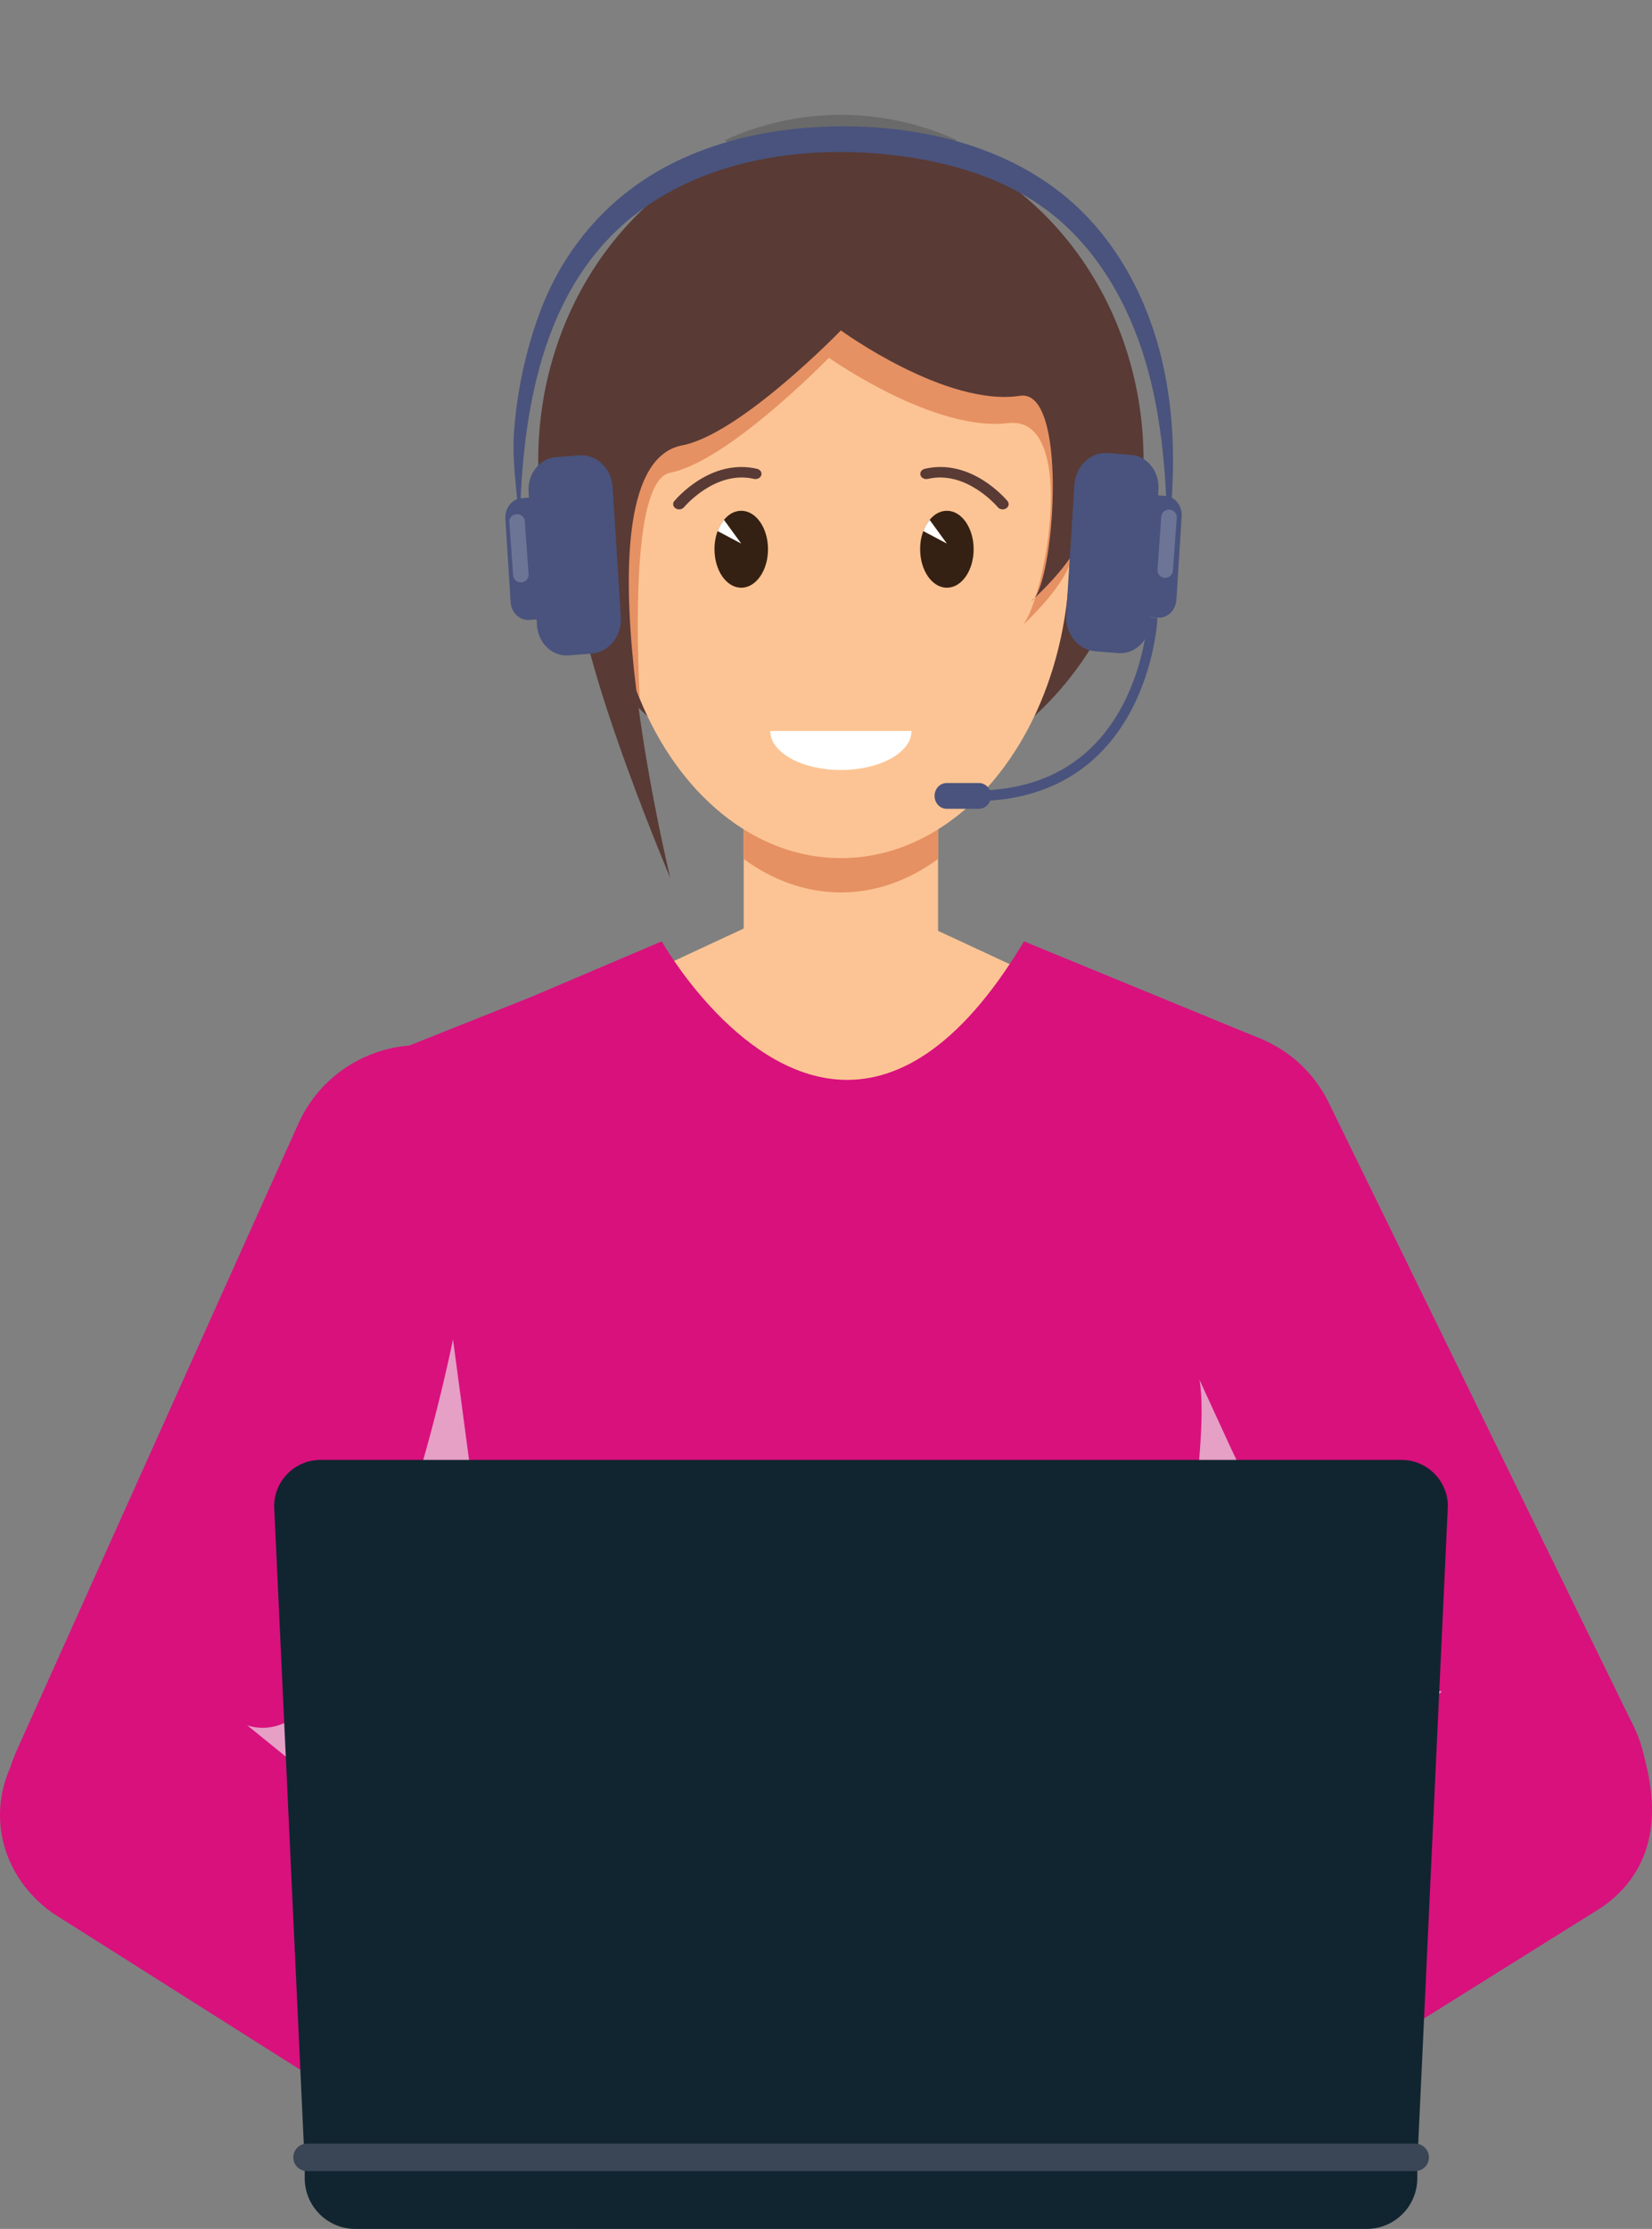<svg xmlns="http://www.w3.org/2000/svg" xmlns:xlink="http://www.w3.org/1999/xlink" viewBox="0 0 2150.13 2900" xmlns:v="https://vecta.io/nano"><rect x="0" y="0" width="2150.13" height="2900" fill="#808080" stroke="none"/><script/><defs><radialGradient id="A" cx="1094.43" cy="194.36" fx="1094.43" fy="194.36" r="111.26" gradientTransform="matrix(1, 0, 0, 1, 0, 0)" gradientUnits="userSpaceOnUse"><stop offset=".57" stop-color="#161412"/></radialGradient><path id="B" d="M999.57,714.61c0,27.66-15.57,50.06-34.82,50.06s-34.82-22.41-34.82-50.06c0-8.54,1.43-16.56,4.12-23.61,2.06-5.62,4.92-10.57,8.23-14.61,6.09-7.42,13.87-11.84,22.47-11.84,19.24,0,34.82,22.41,34.82,50.07Z"/></defs><path d="M1245.23,182.25c-31.14,34.23-87.03,57.04-150.8,57.04s-119.67-22.81-150.8-57.04c46.44-21.13,97.33-32.82,150.76-32.82s104.4,11.69,150.84,32.82Z" opacity=".2" fill="url(#A)"/><path d="M1488.36,599.31c0,238.72-176.33,432.33-393.96,432.33s-393.88-193.6-393.88-432.33c0-177.88,97.82-330.68,237.67-397.06,47.89-22.72,100.67-35.35,156.22-35.35s108.41,12.62,156.3,35.35c139.85,66.38,237.67,219.18,237.67,397.06Z" fill="#593a35"/><path d="M1220.9 1028.6v228.28c0 69.88-56.56 126.44-126.44 126.44s-126.51-56.56-126.51-126.44V1028.6c0-69.95 56.56-126.51 126.51-126.51 34.94 0 66.55 14.17 89.37 37.07 22.89 22.89 37.07 54.43 37.07 89.44z" fill="#fcc494"/><ellipse cx="1094.44" cy="720.31" rx="280.41" ry="396.13" fill="#fbb99f"/><path d="M1220.9,1028.6v89.02c-37.99,27.85-80.94,43.52-126.44,43.52s-88.52-15.66-126.51-43.52v-89.02c0-69.95,56.56-126.51,126.51-126.51,34.94,0,66.55,14.17,89.37,37.07,22.89,22.89,37.07,54.43,37.07,89.44Z" fill="#e69163"/><path d="M1392.24,720.31c0,218.77-133.33,396.16-297.77,396.16-113.21,0-211.6-84.05-262.02-207.77-22.81-56.04-35.76-120.22-35.76-188.39,0-211.76,124.94-384.68,282.14-395.59,5.13-.33,10.43-.49,15.64-.49,164.44,0,297.77,177.31,297.77,396.08Z" fill="#fcc494"/><path d="M1331.73 812.77l-5.01 4.59c1.61-.81 3.29-2.36 5.01-4.59z" fill="#e5332a" opacity=".2"/><path d="M1394.16 491.89L1205.27 301.3l-126.47-37.46v60.87C921.62 335.65 796.7 508.55 796.7 720.3c0 68.17 12.95 132.35 35.76 188.39-5.86-130.56-3.58-285.15 39.83-293.62 75.67-14.82 206.55-149.54 206.55-149.54h0c1.39.97 136.97 96.66 233.23 85 91.45-11.08 49.33 224.01 19.68 262.24 13.8-12.92 52.01-50.8 62.42-83.38 38.12-119.24 0-237.5 0-237.5z" fill="#e69163"/><path d="M1094.46,1001.82c50.78,0,91.94-22.74,91.94-50.8h-183.88c0,28.06,41.16,50.8,91.94,50.8Z" fill="#fff"/><path d="M1346.54 777.96l-4.18 3.81c1.42-.71 2.81-2 4.18-3.81z" fill="#542a21"/><path d="M1409.8 456.3l-188.89-190.59-126.47-37.46-265.2 163.54c-8.8 2.93-49.85 249.23-76.24 328.52s119.57 422.39 119.57 422.39-131.53-535.1 15.31-563.25c75.77-14.52 206.55-149.54 206.55-149.54s136.93 99.86 233.27 85.03c61.42-9.45 45.77 227.46 18.84 263.02 13.02-12.1 52.62-50.89 63.26-84.16 38.12-119.24 0-237.5 0-237.5z" fill="#593a35"/><use xlink:href="#B" fill="#352113"/><path d="M964.75 707.26L934.05 691c2.06-5.62 4.92-10.57 8.23-14.61l22.47 30.88z" fill="#fff"/><use xlink:href="#B" x="267.66" fill="#352113"/><path d="M1232.41,707.26l-30.7-16.26c2.06-5.62,4.92-10.57,8.23-14.61l22.47,30.88Z" fill="#fff"/><path d="M883.93 662.74c-1.57 0-3.16-.41-4.54-1.27-3.51-2.18-4.32-6.41-1.82-9.46 1.89-2.3 46.98-56.14 107.74-42.07 4.17.96 6.65 4.69 5.54 8.31s-5.39 5.77-9.56 4.81c-50.29-11.66-90.6 36.36-91 36.84-1.53 1.85-3.93 2.84-6.36 2.84zm421.07 0c-2.44 0-4.84-.99-6.36-2.84-.4-.49-40.71-48.49-91-36.84-4.16.96-8.45-1.19-9.56-4.81s1.37-7.34 5.54-8.31c60.78-14.08 105.85 39.77 107.74 42.07 2.51 3.05 1.69 7.28-1.82 9.46-1.38.86-2.96 1.27-4.54 1.27z" fill="#593a35"/><path d="M1620.16 1485.33l-.2 5.06-53.03 655.52-17.52 217-27.42 339.17-15.03 185.78H675.47l-13.95-172.85-28.3-349.75-16.44-203.3-54.31-671.56a118.95 118.95 0 0 1-.2-12.07c1.41-50.61 31.73-96.55 79.1-118.58l10.85-5.06 193.3-89.7 21.7-10.04 141.15-65.64c52.42-24.29 113.26-24.29 165.68 0l141.15 65.64 21.69 10.04 193.37 89.77 10.78 4.98c49.59 23.05 80.38 72.33 79.1 125.59z" fill="#fcc494"/><g fill="#d8117d"><path d="M723.15 1605.61l-117.09 260.5-26.21 58.31-14.55 32.38-56.53 125.75-103.39 230.06-14.77 32.86-34.41 76.57c-6.54 14.51-14.85 27.73-24.56 39.45-47.49 57.33-128.66 79.49-199.5 49.1l-25.87-11.12c-15.68-6.73-29.74-15.54-42.06-26.01-49.2-41.87-69.97-109.89-50.71-173.97 2.13-7.1 4.76-14.15 7.88-21.1l23.84-53.06 343.1-763.36c11.92-26.5 29.77-48.61 51.26-65.36 26.86-20.97 59.41-33.65 93.22-36.29 26.48-2.08 53.72 2.01 79.58 13.1l25.87 11.12c85.34 36.6 123.33 135.59 84.89 221.08zm1344.94 851.26c-5.63 3.53-11.54 6.73-17.7 9.62l-20.29 9.46c-82.61 38.52-182.44 2.47-223.04-80.55l-38.99-79.73-9.86-20.18-10.7-21.86-128.68-263.07-23.13-47.29-34.41-70.38-151.39-309.52c-40.56-83-6.52-181.48 76.06-220l20.29-9.47c25.79-12.01 53.26-16.77 80.11-15.1 17.31 1.08 34.34 4.85 50.49 11.07 2.39.91 4.76 1.89 7.1 2.91l.25.11h0c35.83 15.72 66.6 43.78 85.07 81.56l381.11 779.25 16.05 32.81c37.55 76.77 11.23 166.83-58.33 210.36z"/><path d="M1644.19 1352.89h0l-42.2 531.07-6.3 79.32-34.49 434.13h0l-4.71 59.19-7.16 90.19-17.9 225.29-4.63 58.33-4.57 57.43H660.21l-2.15-25.85-4.88-58.52-22.68-272.08-3.24-38.71-4.96-59.46-42.43-508.79-8.5-102.03-38.55-462.09h0l157.49-62.78 47.86-20.36 123.06-52.37s95.48 169.2 228.53 179.69c72.9 5.74 157.08-36.18 243.01-179.69l174.46 71.75 129.62 53.31 7.1 2.9.25.11z"/></g><path d="M840.35 2823.47c-55.28-6.1-57.49-53.73-2.87-61.73 125.23-18.34 280.17-34.08 385.46-20.74 203.9 25.82 238.76 71.72 238.76 71.72s7.86 70.37-300.47 42.81l-320.88-32.06z" fill="#f9ae93"/><path d="M1786.34 2194.08c-33.62-.99-129.12-192.93-184.36-310.12l-40.79-88.66c3.82 21.44 3.4 55.64.07 97.6-16.06 202.11-99.55 583.97-99.55 583.97h0l-182.75 145.97c-24.85 19.85-28.71 56.29-8.8 83l81.25 108.97c19.92 26.71 56.66 34.38 83.7 17.48l96.31-60.22 17.9-225.3h0l218.72-231.1 108.81-114.97s-42.11-5.21-90.52-6.63zm-229.85 262.51l4.7-59.18h0l34.49-434.14 23.13 47.29 128.68 263.07 10.7 21.86-201.69 161.09z" fill="#e69fc5"/><path d="M2085.78 2480.9l-558.98 349.51-91.67 57.32-.2.12c-19.57 12.13-44.16 11.43-63.78 0-7.48-4.34-14.24-10.25-19.72-17.6l-81.25-108.97c-19.91-26.71-16.05-63.15 8.8-83l217.47-173.7 60.05-47.98 201.7-161.1 118.67-94.79c33.43-23.68 72.05-35.11 109.98-35.11 45.57 0 80.13 12.73 113.52 44.33 7.02 6.63 22.37 27.36 26.06 36.58 33.07 82.67 41.39 176.29-40.64 234.39z" fill="#d8117d"/><path d="M878.82 2641.44l-190.01-154.23-82.75-621.1-16.47-123.62s-6.37 32-18.24 79.91c-37.44 151-129.58 459.96-249.42 422.47h-.01c-63.97-20.01-13.71 31.85 68.7 100.59 73.83 61.59 173.46 136.74 239.86 185.93l22.68 272.08 49.38 31.23c26.36 16.69 64.59 10.46 87.08-14.2l91.71-100.56a65.33 65.33 0 0 0 8.24-11.16c13.46-23.09 9.7-50.75-10.76-67.35zm-473.43-328.83l103.39-230.06 56.53-125.75 14.55-32.38 42.43 508.79 4.96 59.47-221.86-180.08z" fill="#e69fc5"/><path d="M881.34,2775.39l-91.71,100.56c-4.22,4.63-9,8.61-14.16,11.9-22.27,14.28-51.52,15.84-72.92,2.3l-3.64-2.3-40.86-25.85L68.11,2488.8c-64.52-46.31-84.31-123.66-54.6-189.32,6.87-15.21,16.41-29.78,28.65-43.2,37.31-40.91,91.72-62.2,146.33-62.2,40.7,0,81.5,11.83,115.43,36.18l18,14.62h.01l83.46,67.73,221.86,180.08,251.58,204.19c4.35,3.53,7.93,7.54,10.76,11.91,12.76,19.68,10.16,46.43-8.24,66.6Z" fill="#d8117d"/><g fill="#49537d"><path d="M1267.34 1042.37c-1.71 0-3.41-.01-5.13-.04l.19-13.67c91.94 1.41 158.71-35.84 198.54-110.77 29.96-56.36 32.72-114.13 32.74-114.7l12.79.6c-.1 2.47-2.84 61.21-34.16 120.4-18.5 34.96-43.15 62.67-73.27 82.38-36.32 23.76-80.61 35.8-131.7 35.8z"/><path d="M1274.15 1052.29h-42.1c-8.66 0-15.69-7.5-15.69-16.76h0c0-9.25 7.02-16.76 15.69-16.76h42.1c8.66 0 15.69 7.5 15.69 16.76h0c0 9.25-7.02 16.76-15.69 16.76zm245.46-350.78c-1.4-78.05-6.61-156.82-28.85-231.64-22.4-75.35-63.44-147.08-125.95-194.73-59.64-45.46-134.84-66.27-209.42-74.12-128.7-13.55-269.24 13.55-359.92 105.88-99.11 100.91-118 254.56-119.41 395.99.48-47.7-10.68-94.12-6.93-142.74 4.04-52.31 15.13-104.33 33.43-153.53 31.68-85.17 91.66-153.83 173.32-194.52 68.81-34.29 146.66-47.84 223.54-47.7 107.05.19 217.98 28.63 297.57 100.22 58.73 52.83 96.81 126.16 115.12 203s17.76 157.21 7.55 235.54c0-.55-.02-1.1-.03-1.66zm-711.56 101.1L797.4 634c-1.56-24.67-21.01-43.28-43.45-41.57l-17.05 1.3c-.39.03-.78.08-1.17.12l-1.17.06-10.9.83c-21.18 1.62-37.16 21.81-35.69 45.1l10.96 173.61c1.47 23.29 19.83 40.86 41.02 39.24l10.9-.83c.39-.03.78-.08 1.17-.12l1.17-.06 17.05-1.3c22.44-1.71 39.37-23.1 37.81-47.77z"/><path d="M699.6 805.77l-10.67.81c-12.57.96-23.46-9.46-24.33-23.28l-6.84-108.38c-.87-13.82 8.61-25.79 21.17-26.75l10.67-.81c12.57-.96 23.46 9.46 24.33 23.28l6.84 108.38c.87 13.82-8.61 25.79-21.17 26.75z"/></g><path d="M678.61 757.69h0c-5.54.37-10.34-3.68-10.73-9.06l-4.95-69.23c-.38-5.38 3.8-10.04 9.34-10.42h0c5.54-.37 10.34 3.68 10.73 9.06l4.95 69.23c.38 5.38-3.8 10.04-9.34 10.42z" fill="#fff" opacity=".2"/><g fill="#49537d"><path d="M1472.07 591.76l-10.9-.83-1.17-.06-1.17-.12-17.05-1.3c-22.44-1.71-41.89 16.9-43.45 41.57l-10.65 168.61c-1.56 24.67 15.37 46.06 37.81 47.77l17.05 1.3c.39.03.78.04 1.17.06l1.17.12 10.9.83c21.18 1.62 39.55-15.95 41.02-39.24l10.96-173.61c1.47-23.29-14.51-43.48-35.69-45.1z"/><path d="M1496.13 802.79l10.67.81c12.57.96 23.46-9.46 24.33-23.28l6.84-108.38c.87-13.82-8.61-25.79-21.17-26.75l-10.67-.81c-12.57-.96-23.46 9.46-24.33 23.28l-6.84 108.38c-.87 13.82 8.61 25.79 21.17 26.75z"/></g><path d="M1515.83 751.77h0c5.54.37 10.34-3.68 10.73-9.06l4.95-69.23c.38-5.38-3.8-10.04-9.34-10.42h0c-5.54-.37-10.34 3.68-10.73 9.06l-4.95 69.23c-.38 5.38 3.8 10.04 9.34 10.42z" fill="#fff" opacity=".2"/><g fill="#112530"><path d="M1844.66,2815.57H396.6l-39.78-855.75c0-33.35,27.04-60.39,60.39-60.39H1824.04c33.35,0,60.39,27.04,60.39,60.39l-39.78,855.75Z"/><path d="M396.6,2815.57H1844.66v18.5c0,36.39-29.54,65.93-65.93,65.93H462.53c-36.39,0-65.93-29.54-65.93-65.93v-18.5h0Z"/></g><path d="M1841.95,2824.74H399.57c-9.85,0-17.84-7.99-17.84-17.84h0c0-9.85,7.99-17.84,17.84-17.84H1841.95c9.85,0,17.84,7.99,17.84,17.84h0c0,9.85-7.99,17.84-17.84,17.84Z" fill="#3a4556"/><script/></svg>